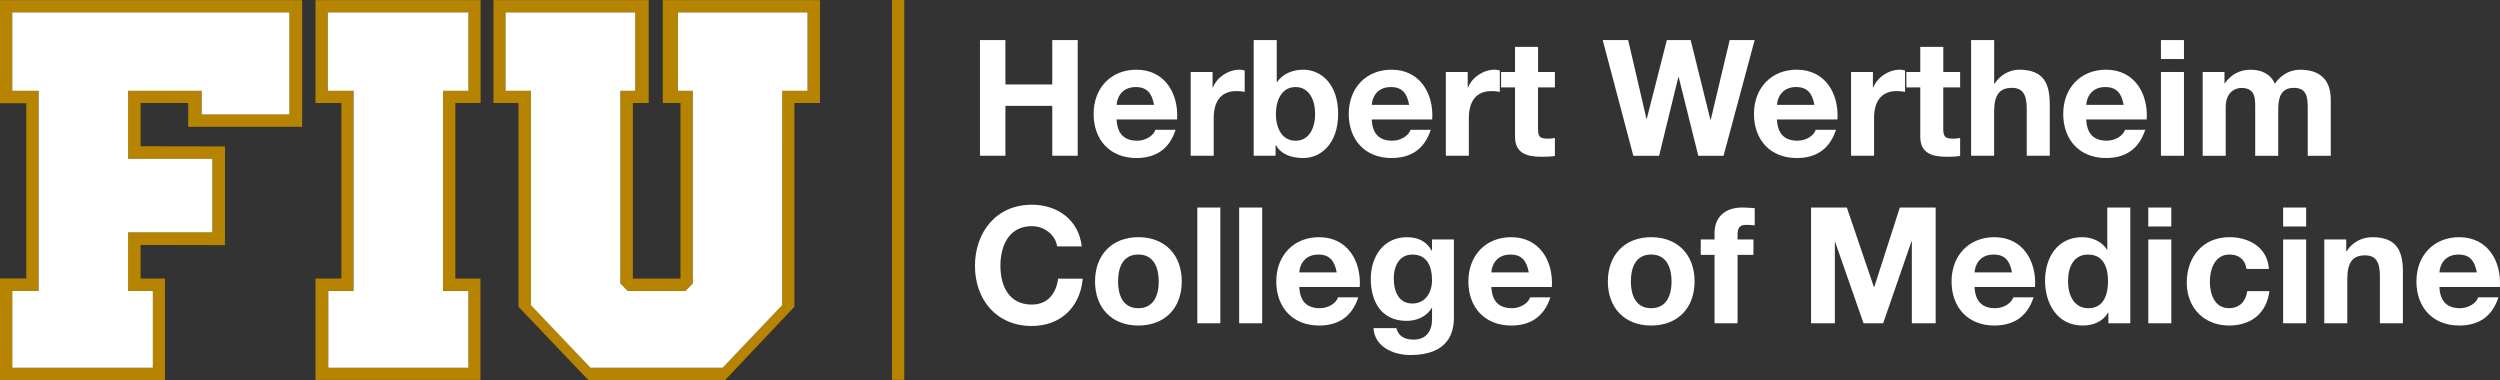 <?xml version="1.0" encoding="UTF-8"?>
<svg id="Layer_1" xmlns="http://www.w3.org/2000/svg" version="1.1" viewBox="0 0 720 109.45">
  <rect x="0" y="0" width="720" height="109.45" fill="#333333" stroke="none"/>
  <!-- Generator: Adobe Illustrator 29.8.2, SVG Export Plug-In . SVG Version: 2.1.1 Build 3)  -->
  <defs>
    <style>
      .st0 {
        fill: #b68400;
      }

      .st1 {
        fill: #fff;
      }
    </style>
  </defs>
  <polygon class="st0" points="256.9 109.39 256.9 0 260.43 0 260.43 109.39 256.9 109.39 256.9 109.39"/>
  <g>
    <path class="st0" d="M87.02,36.51V.03H0v29.71h7.57v50.44L0,80.2v29.25h47.51v-29.23h-7.02v-9.67l24.3.05v-28.43l-24.3-.05v-12.46h13.71v6.85s32.82,0,32.82,0ZM36.89,26.12v19.61h24.26v21.14h-24.26v16.91h7.13v22.1H3.54v-22.1h7.6V26.12H3.53V3.55h79.82v29.39h-25.28v-6.82s-21.19,0-21.19,0Z"/>
    <polygon class="st1" points="11.14 83.8 3.54 83.8 3.54 105.91 44.02 105.91 44.02 83.8 36.89 83.8 36.89 66.9 61.14 66.9 61.14 45.74 36.89 45.74 36.89 26.15 58.09 26.15 58.09 32.96 83.35 32.96 83.35 3.57 3.53 3.57 3.53 26.15 11.14 26.15 11.14 83.8"/>
    <g>
      <path class="st0" d="M138.41,29.66V.03h-47.55v29.63h7.46v50.55h-7.46v29.21h47.51v-29.21h-7.23V29.66s7.27,0,7.27,0ZM134.89,83.79v22.09h-40.35v-22.09h7.3V26.12h-7.46V3.55h40.49v22.57h-7.3v57.67h7.31Z"/>
      <polygon class="st1" points="134.89 26.15 134.89 3.57 94.4 3.57 94.4 26.15 101.84 26.15 101.84 26.13 101.84 26.15 101.84 83.81 94.55 83.81 94.55 105.91 134.89 105.91 134.89 83.81 127.59 83.81 127.59 26.15 134.89 26.15"/>
    </g>
    <g>
      <path class="st0" d="M190.88.03v29.64h5.1v50.57h-13.71V29.67h4.55V.03h-44.7v29.63h7.21v58.69l20.09,21.09h39.43l19.94-21.09V29.66h7.36V.03h-45.27ZM232.56,26.12h-7.29v61.76l-17.16,18h-38.07l-17.13-18V26.12h-7.31V3.55h37.33v22.57h-4.28v55.49h0l2.12,2.18h16.62l2.11-2.18h0V26.12h-4.28V3.55h37.32v22.57h.02Z"/>
      <polygon class="st1" points="195.24 26.15 199.52 26.15 199.52 81.63 199.51 81.63 197.4 83.81 197.39 83.8 180.78 83.8 178.66 81.62 178.65 81.63 178.65 26.15 182.93 26.15 182.93 3.57 145.6 3.57 145.6 26.15 152.91 26.15 152.91 87.9 170.05 105.91 208.11 105.91 225.26 87.9 225.27 26.15 232.56 26.15 232.56 3.57 195.24 3.57 195.24 26.15"/>
    </g>
  </g>
  <g>
    <path class="st1" d="M282.23,11.53h7.33v12.79h13.49v-12.79h7.33v33.33h-7.33v-14.38h-13.49v14.38h-7.33s0-33.33,0-33.33Z"/>
    <path class="st1" d="M321.58,34.4c.19,4.2,2.24,6.12,5.93,6.12,2.66,0,4.8-1.63,5.23-3.13h5.84c-1.87,5.69-5.84,8.12-11.3,8.12-7.61,0-12.32-5.23-12.32-12.7s4.99-12.74,12.32-12.74c8.22,0,12.19,6.91,11.72,14.34h-17.42ZM332.37,30.21c-.61-3.36-2.06-5.14-5.27-5.14-4.2,0-5.42,3.27-5.51,5.14,0,0,10.79,0,10.79,0Z"/>
    <path class="st1" d="M342.91,20.73h6.31v4.48h.09c1.21-3.04,4.48-5.14,7.71-5.14.47,0,1.02.09,1.45.23v6.16c-.61-.15-1.59-.23-2.38-.23-4.86,0-6.54,3.5-6.54,7.75v10.88h-6.63v-24.13h-.01Z"/>
    <path class="st1" d="M361.07,11.53h6.63v12.13h.09c1.63-2.47,4.62-3.59,7.61-3.59,4.8,0,9.99,3.87,9.99,12.7s-5.18,12.74-9.99,12.74c-3.55,0-6.48-1.08-7.94-3.74h-.09v3.08h-6.31V11.52h0ZM373.11,25.07c-3.92,0-5.65,3.69-5.65,7.75s1.72,7.71,5.65,7.71,5.65-3.69,5.65-7.71-1.72-7.75-5.65-7.75Z"/>
    <path class="st1" d="M395.06,34.4c.19,4.2,2.24,6.12,5.93,6.12,2.66,0,4.8-1.63,5.23-3.13h5.84c-1.87,5.69-5.84,8.12-11.3,8.12-7.61,0-12.32-5.23-12.32-12.7s4.99-12.74,12.32-12.74c8.22,0,12.19,6.91,11.72,14.34h-17.42ZM405.84,30.21c-.61-3.36-2.06-5.14-5.27-5.14-4.2,0-5.41,3.27-5.5,5.14h10.79-.01Z"/>
    <path class="st1" d="M416.39,20.73h6.31v4.48h.09c1.21-3.04,4.48-5.14,7.71-5.14.47,0,1.02.09,1.45.23v6.16c-.61-.15-1.59-.23-2.38-.23-4.86,0-6.54,3.5-6.54,7.75v10.88h-6.63v-24.13h-.01Z"/>
    <path class="st1" d="M442.95,20.73h4.86v4.44h-4.86v11.96c0,2.24.56,2.8,2.8,2.8.7,0,1.36-.05,2.06-.19v5.18c-1.12.19-2.57.23-3.87.23-4.06,0-7.61-.93-7.61-5.74v-14.24h-4.02v-4.44h4.02v-7.24h6.63v7.24h0Z"/>
    <path class="st1" d="M496.4,44.87h-7.29l-5.65-22.69h-.09l-5.55,22.69h-7.42l-8.82-33.33h7.33l5.27,22.69h.09l5.78-22.69h6.86l5.69,22.96h.09l5.46-22.96h7.19l-8.96,33.33h.01Z"/>
    <path class="st1" d="M511.76,34.4c.19,4.2,2.24,6.12,5.93,6.12,2.66,0,4.8-1.63,5.23-3.13h5.84c-1.87,5.69-5.84,8.12-11.3,8.12-7.61,0-12.32-5.23-12.32-12.7s4.99-12.74,12.32-12.74c8.22,0,12.19,6.91,11.72,14.34h-17.42,0ZM522.55,30.21c-.61-3.36-2.06-5.14-5.27-5.14-4.2,0-5.42,3.27-5.51,5.14,0,0,10.79,0,10.79,0Z"/>
    <path class="st1" d="M533.09,20.73h6.31v4.48h.09c1.21-3.04,4.48-5.14,7.71-5.14.47,0,1.02.09,1.45.23v6.16c-.61-.15-1.59-.23-2.38-.23-4.86,0-6.54,3.5-6.54,7.75v10.88h-6.63v-24.13h-.01Z"/>
    <path class="st1" d="M559.66,20.73h4.86v4.44h-4.86v11.96c0,2.24.56,2.8,2.8,2.8.7,0,1.36-.05,2.06-.19v5.18c-1.12.19-2.57.23-3.87.23-4.06,0-7.61-.93-7.61-5.74v-14.24h-4.01v-4.44h4.01v-7.24h6.63v7.24h0Z"/>
    <path class="st1" d="M567.69,11.53h6.63v12.56h.14c1.68-2.7,4.57-4.02,7.05-4.02,7.05,0,8.82,3.97,8.82,9.94v14.85h-6.63v-13.63c0-3.97-1.17-5.93-4.25-5.93-3.59,0-5.14,2-5.14,6.91v12.65h-6.63V11.54h.01Z"/>
    <path class="st1" d="M600.83,34.4c.19,4.2,2.24,6.12,5.93,6.12,2.66,0,4.8-1.63,5.23-3.13h5.84c-1.87,5.69-5.84,8.12-11.3,8.12-7.61,0-12.32-5.23-12.32-12.7s4.99-12.74,12.32-12.74c8.22,0,12.19,6.91,11.72,14.34h-17.42ZM611.61,30.21c-.61-3.36-2.06-5.14-5.27-5.14-4.2,0-5.42,3.27-5.5,5.14h10.79-.01Z"/>
    <path class="st1" d="M628.98,17h-6.63v-5.46h6.63v5.46ZM622.35,20.73h6.63v24.13h-6.63v-24.13Z"/>
    <path class="st1" d="M634.4,20.73h6.25v3.27h.09c1.72-2.47,4.25-3.92,7.37-3.92s5.74,1.12,7.05,4.02c1.4-2.1,3.93-4.02,7.28-4.02,5.14,0,8.82,2.38,8.82,8.63v16.15h-6.63v-13.68c0-3.23-.28-5.88-4.06-5.88s-4.44,3.08-4.44,6.12v13.45h-6.63v-13.53c0-2.8.19-6.02-4.02-6.02-1.31,0-4.48.84-4.48,5.55v14h-6.63v-24.13l.02-.02Z"/>
    <path class="st1" d="M304.45,70.97c-.47-3.32-3.64-5.84-7.28-5.84-6.58,0-9.05,5.6-9.05,11.43s2.47,11.16,9.05,11.16c4.48,0,7.01-3.08,7.56-7.47h7.1c-.75,8.31-6.48,13.63-14.66,13.63-10.32,0-16.38-7.71-16.38-17.32s6.07-17.6,16.38-17.6c7.33,0,13.49,4.29,14.38,12h-7.1,0Z"/>
    <path class="st1" d="M327.84,68.31c7.61,0,12.51,5.04,12.51,12.74s-4.9,12.7-12.51,12.7-12.47-5.04-12.47-12.7,4.9-12.74,12.47-12.74ZM327.84,88.76c4.53,0,5.88-3.87,5.88-7.71s-1.36-7.75-5.88-7.75-5.84,3.87-5.84,7.75,1.36,7.71,5.84,7.71Z"/>
    <path class="st1" d="M344.83,59.77h6.63v33.33h-6.63v-33.33Z"/>
    <path class="st1" d="M356.88,59.77h6.63v33.33h-6.63v-33.33Z"/>
    <path class="st1" d="M374.19,82.64c.19,4.2,2.24,6.12,5.93,6.12,2.66,0,4.8-1.63,5.23-3.13h5.84c-1.87,5.69-5.84,8.12-11.3,8.12-7.61,0-12.32-5.23-12.32-12.7s4.99-12.74,12.32-12.74c8.22,0,12.19,6.91,11.72,14.34h-17.42ZM384.97,78.45c-.61-3.36-2.06-5.14-5.27-5.14-4.2,0-5.42,3.27-5.51,5.14h10.79Z"/>
    <path class="st1" d="M418.72,91.56c0,3.97-1.4,10.69-12.51,10.69-4.76,0-10.32-2.24-10.64-7.75h6.58c.61,2.47,2.61,3.31,4.95,3.31,3.69,0,5.37-2.52,5.33-5.97v-3.17h-.09c-1.45,2.52-4.34,3.74-7.24,3.74-7.24,0-10.32-5.51-10.32-12.13,0-6.25,3.59-11.96,10.37-11.96,3.17,0,5.6,1.08,7.18,3.87h.09v-3.23h6.3v22.6h0ZM412.42,80.73c0-3.93-1.36-7.42-5.65-7.42-3.74,0-5.37,3.27-5.37,6.86s1.31,7.24,5.37,7.24c3.78,0,5.65-3.23,5.65-6.67Z"/>
    <path class="st1" d="M429.51,82.64c.19,4.2,2.24,6.12,5.93,6.12,2.66,0,4.8-1.63,5.23-3.13h5.84c-1.87,5.69-5.84,8.12-11.3,8.12-7.61,0-12.32-5.23-12.32-12.7s4.99-12.74,12.32-12.74c8.22,0,12.19,6.91,11.72,14.34h-17.42ZM440.29,78.45c-.61-3.36-2.06-5.14-5.27-5.14-4.2,0-5.42,3.27-5.51,5.14h10.79Z"/>
    <path class="st1" d="M475.53,68.31c7.61,0,12.51,5.04,12.51,12.74s-4.9,12.7-12.51,12.7-12.47-5.04-12.47-12.7,4.91-12.74,12.47-12.74ZM475.53,88.76c4.53,0,5.88-3.87,5.88-7.71s-1.36-7.75-5.88-7.75-5.84,3.87-5.84,7.75,1.36,7.71,5.84,7.71Z"/>
    <path class="st1" d="M493.79,73.4h-3.97v-4.44h3.97v-1.87c0-4.25,2.66-7.33,8.07-7.33,1.17,0,2.38.14,3.5.19v4.95c-.79-.09-1.59-.14-2.42-.14-1.78,0-2.52.74-2.52,2.76v1.45h4.57v4.44h-4.57v19.7h-6.63v-19.7h0Z"/>
    <path class="st1" d="M521.57,59.77h10.32l7.8,22.92h.09l7.37-22.92h10.32v33.33h-6.86v-23.62h-.09l-8.17,23.62h-5.65l-8.17-23.39h-.09v23.39h-6.86v-33.33h-.01Z"/>
    <path class="st1" d="M568.67,82.64c.19,4.2,2.24,6.12,5.93,6.12,2.66,0,4.8-1.63,5.23-3.13h5.84c-1.87,5.69-5.84,8.12-11.3,8.12-7.61,0-12.32-5.23-12.32-12.7s4.99-12.74,12.32-12.74c8.22,0,12.19,6.91,11.72,14.34h-17.42ZM579.45,78.45c-.61-3.36-2.06-5.14-5.27-5.14-4.2,0-5.42,3.27-5.51,5.14h10.79Z"/>
    <path class="st1" d="M607.23,90.01h-.09c-1.53,2.61-4.25,3.74-7.33,3.74-7.28,0-10.83-6.25-10.83-12.93s3.59-12.51,10.69-12.51c2.85,0,5.65,1.21,7.14,3.59h.09v-12.13h6.63v33.33h-6.31v-3.08h0ZM601.43,73.31c-4.34,0-5.84,3.74-5.84,7.71s1.72,7.75,5.84,7.75c4.39,0,5.69-3.83,5.69-7.8s-1.4-7.65-5.69-7.65Z"/>
    <path class="st1" d="M625.33,65.23h-6.63v-5.46h6.63v5.46ZM618.71,68.97h6.63v24.13h-6.63v-24.13Z"/>
    <path class="st1" d="M647,77.46c-.42-2.7-2.15-4.16-4.91-4.16-4.25,0-5.65,4.29-5.65,7.84s1.36,7.61,5.5,7.61c3.08,0,4.86-1.96,5.27-4.9h6.39c-.84,6.39-5.27,9.9-11.62,9.9-7.28,0-12.19-5.14-12.19-12.37s4.48-13.07,12.32-13.07c5.69,0,10.92,2.99,11.34,9.15h-6.48.02Z"/>
    <path class="st1" d="M664.17,65.23h-6.63v-5.46h6.63v5.46ZM657.54,68.97h6.63v24.13h-6.63v-24.13Z"/>
    <path class="st1" d="M669.41,68.97h6.3v3.36h.14c1.68-2.7,4.57-4.02,7.37-4.02,7.05,0,8.82,3.97,8.82,9.94v14.85h-6.63v-13.63c0-3.97-1.17-5.93-4.25-5.93-3.59,0-5.14,2-5.14,6.91v12.65h-6.63v-24.13h.02Z"/>
    <path class="st1" d="M702.55,82.64c.19,4.2,2.24,6.12,5.93,6.12,2.66,0,4.8-1.63,5.23-3.13h5.84c-1.87,5.69-5.84,8.12-11.3,8.12-7.61,0-12.32-5.23-12.32-12.7s4.99-12.74,12.32-12.74c8.22,0,12.19,6.91,11.72,14.34h-17.42ZM713.33,78.45c-.61-3.36-2.06-5.14-5.27-5.14-4.2,0-5.41,3.27-5.5,5.14h10.79-.01Z"/>
  </g>
</svg>